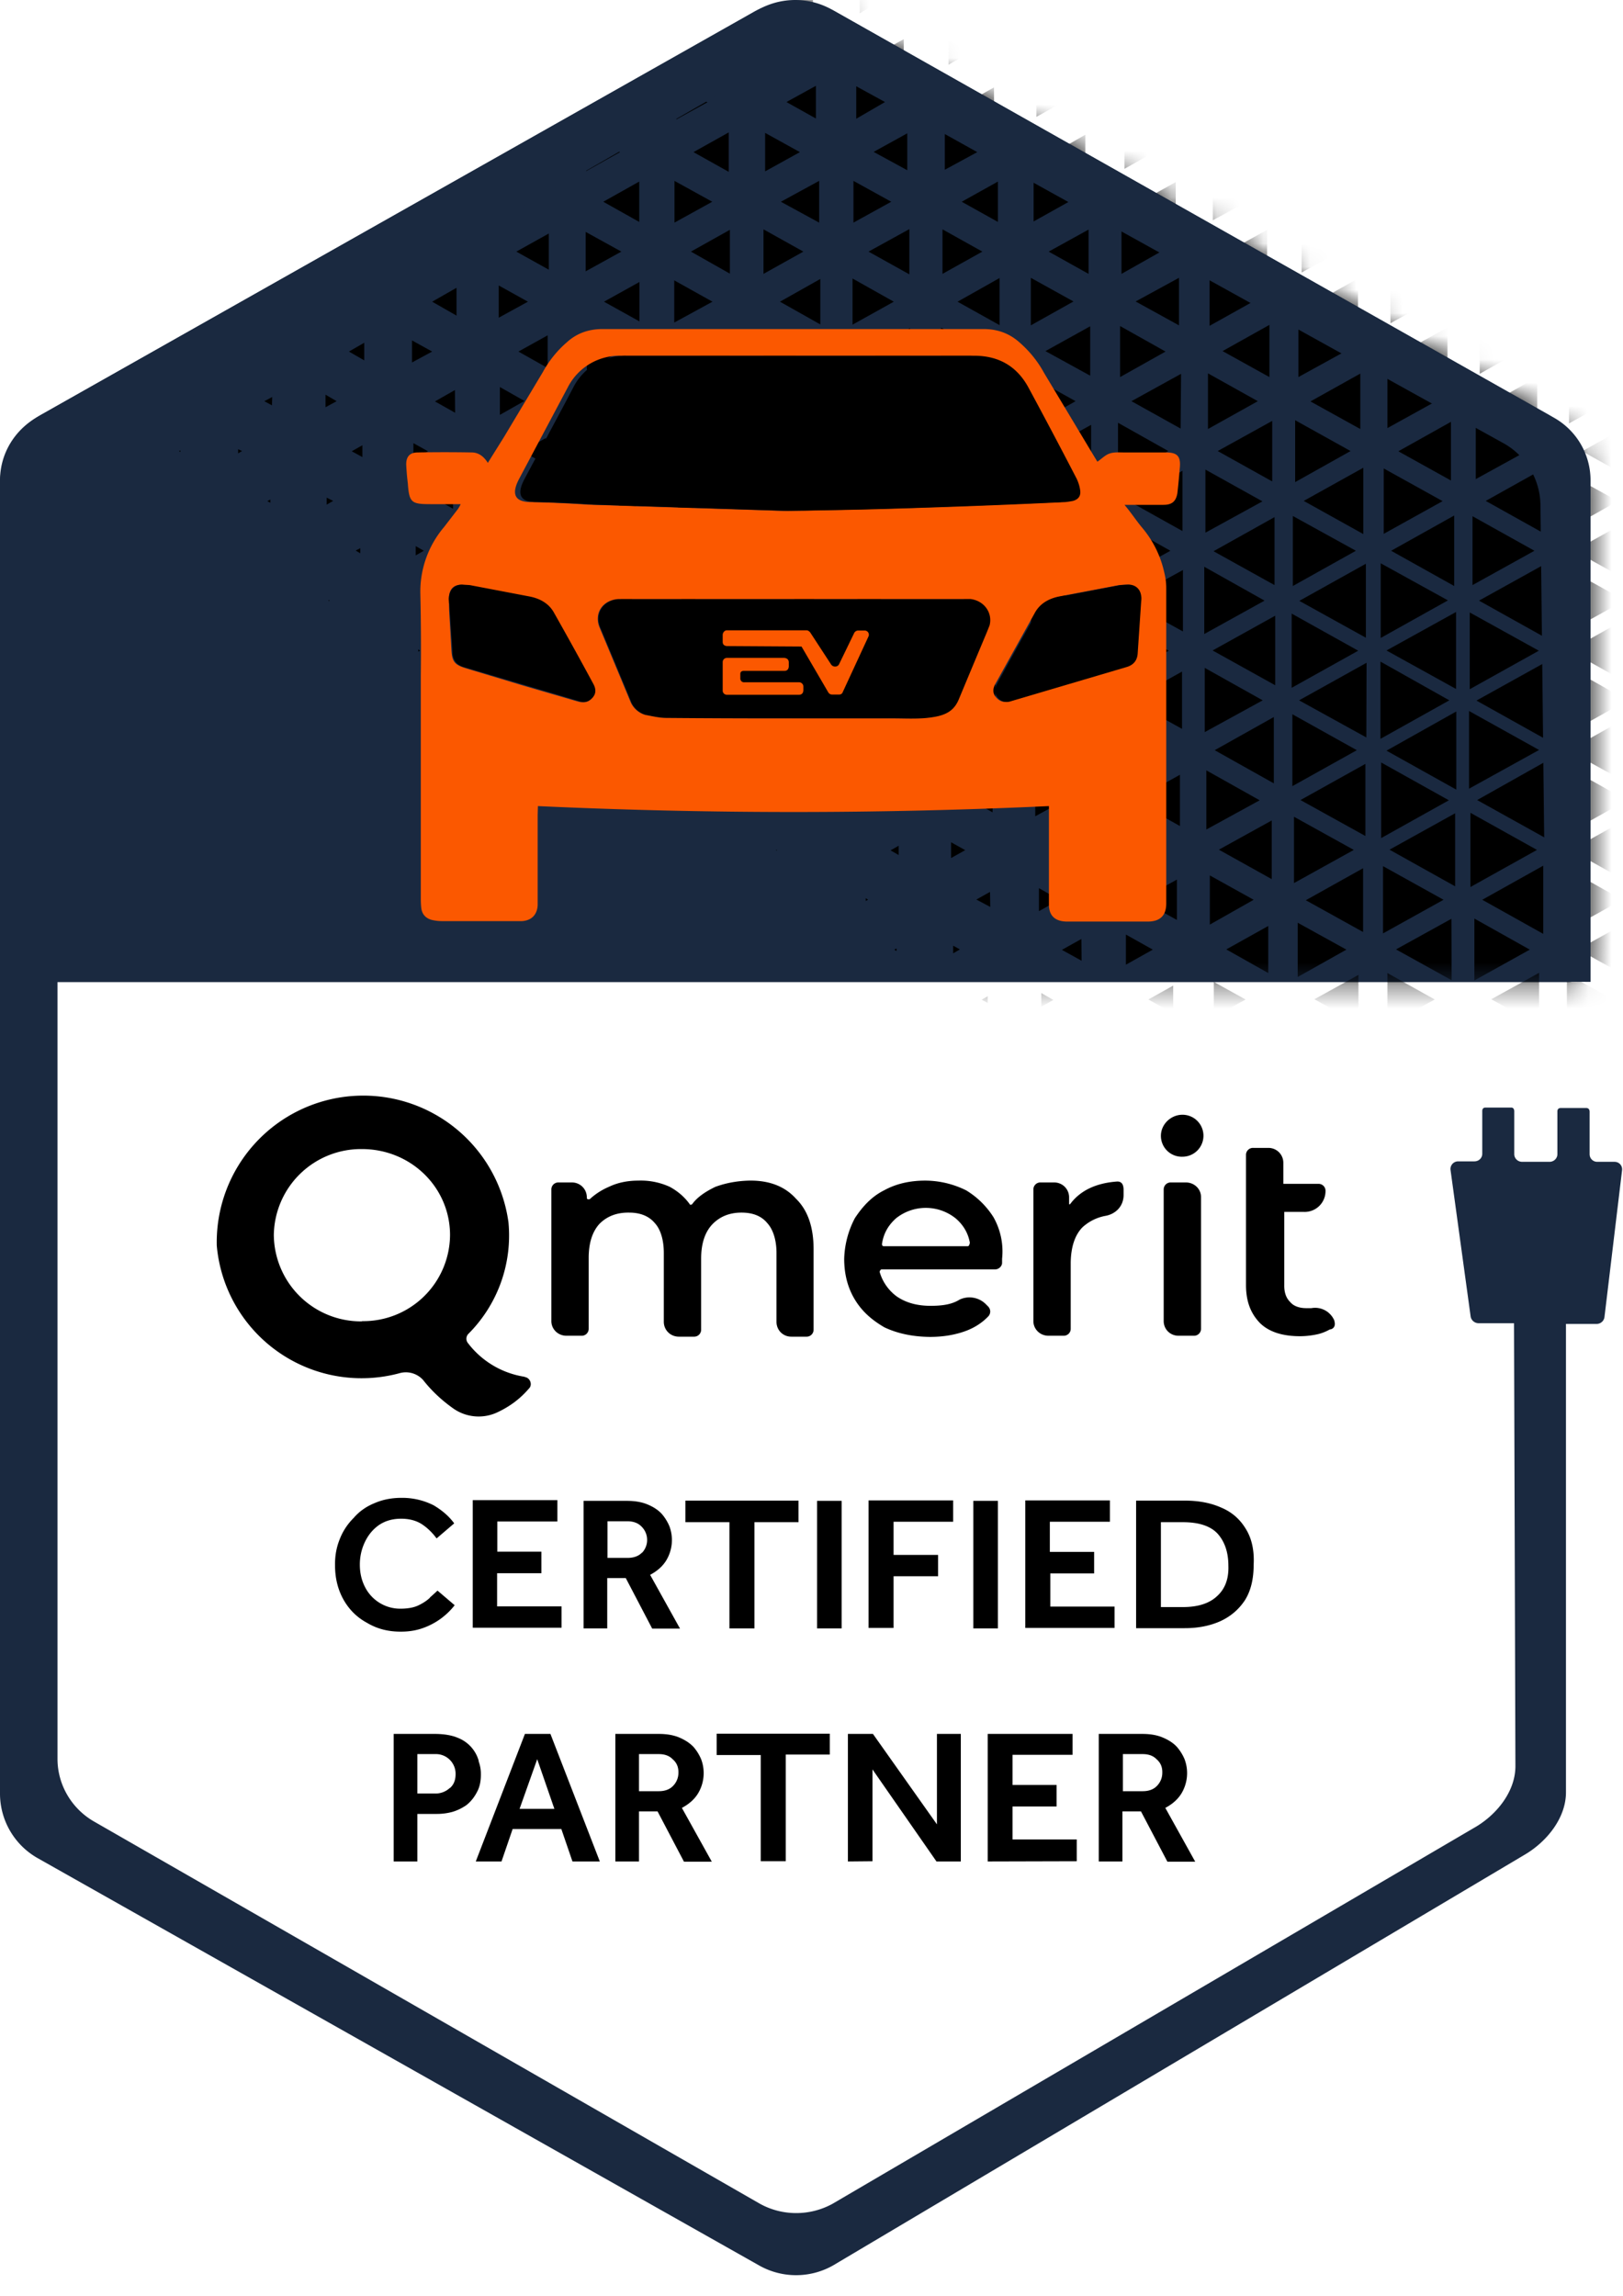 <svg xmlns="http://www.w3.org/2000/svg" width="70" height="99" viewBox="0 0 70 99" fill="none"><path d="M1.24 42.33H0V20.9c0-1.25.69-2.4 1.78-3.02L32.48.53a3.6 3.6 0 0 1 3.6 0l30.66 17.33a3.6 3.6 0 0 1 1.83 3.12v20.44c0 .51-.42.93-.94.93H1.24z" fill="#1a2940"></path><path d="M51 48.07a.9.9 0 1 1 0 1.81.9.9 0 0 1-.93-.9c0-.5.43-.91.93-.91M32.31 50.91q-.78.02-1.46.27c-.39.19-.76.42-1 .75-.04.03-.1.03-.1 0q-.33-.46-.86-.75a3 3 0 0 0-1.35-.27q-.71 0-1.26.26-.47.2-.82.52c-.03.04-.15.04-.15-.03v-.04a.64.64 0 0 0-.64-.63h-.58a.3.3 0 0 0-.31.3v5.68c0 .34.28.63.65.63h.64a.3.3 0 0 0 .32-.3v-3.05q0-.96.46-1.47.49-.5 1.28-.49.73 0 1.11.45c.26.28.39.75.39 1.29V57c0 .35.28.64.65.64h.65a.3.3 0 0 0 .31-.31v-3.05q0-.95.46-1.46.49-.53 1.28-.53.74 0 1.11.45c.26.28.4.75.4 1.29V57c0 .35.27.64.64.64h.65a.3.3 0 0 0 .31-.31v-3.46q0-1.44-.76-2.18-.72-.8-2.02-.78M51.15 50.99h-.65a.3.3 0 0 0-.31.3v5.68c0 .34.27.63.64.63h.65a.3.3 0 0 0 .32-.3v-5.68c0-.36-.3-.63-.65-.63M57.56 56.97a.9.9 0 0 0-1-.56h-.23c-.27 0-.53-.08-.68-.26q-.27-.26-.26-.74v-3.15h.85a.9.9 0 0 0 .93-.91.3.3 0 0 0-.32-.3h-1.5v-.91a.64.64 0 0 0-.65-.64h-.64a.3.3 0 0 0-.32.31v5.6c0 .74.22 1.25.61 1.65q.58.56 1.72.56c.28 0 .58-.04.82-.1q.25-.07.46-.19c.2-.02.26-.2.2-.36M48.18 50.95q-1.38.1-2.03.98h-.04v-.31a.64.64 0 0 0-.65-.63h-.57a.3.3 0 0 0-.32.3v5.68c0 .34.28.63.65.63h.65a.3.3 0 0 0 .31-.3v-2.87q.02-1 .5-1.5a2 2 0 0 1 1-.5c.4-.07.78-.38.78-.9v-.22q0-.37-.28-.36M42.85 52.49a3.6 3.6 0 0 0-1.18-1.16 4 4 0 0 0-1.76-.42q-1.02 0-1.78.42c-.54.27-.93.7-1.26 1.2a4 4 0 0 0-.46 1.75q0 1 .46 1.76c.32.53.76.9 1.28 1.2q.85.4 1.96.41.87 0 1.58-.27.54-.21.92-.6c.11-.1.15-.3 0-.45l-.07-.07a1 1 0 0 0-1.15-.22c-.35.22-.78.27-1.26.27q-.87 0-1.46-.41a2 2 0 0 1-.73-1.05c0-.04.04-.11.08-.11h4.89c.18 0 .31-.15.31-.28v-.18a3 3 0 0 0-.37-1.79m-1.13 1.25h-3.6q-.08 0-.08-.1c.07-.46.27-.8.6-1.1a2.06 2.06 0 0 1 2.58 0q.5.43.61 1.05-.03.16-.1.15M22.63 59.37a3.8 3.8 0 0 1-2.46-1.47.3.3 0 0 1 .03-.38 6 6 0 0 0 1.73-4.81 6.32 6.32 0 0 0-12.58 1.01 6.27 6.27 0 0 0 7.9 5.49 1 1 0 0 1 1 .3q.55.7 1.32 1.24a1.9 1.9 0 0 0 1.82.18q.85-.38 1.42-1.05c.17-.16.06-.47-.18-.5m-7.02-2.4a3.76 3.76 0 0 1-3.8-3.72 3.76 3.76 0 0 1 3.8-3.71c2.11 0 3.8 1.65 3.8 3.71a3.74 3.74 0 0 1-3.8 3.71" fill="#000"></path><mask id="a" style="mask-type:luminance" maskUnits="userSpaceOnUse" x="0" y="0" width="69" height="43"><path d="M1.46 42.33c-.68 0-1.24-.54-1.24-1.21V20.96c0-1.25.69-2.4 1.78-3.03L32.6.63a3.6 3.6 0 0 1 3.57 0l30.56 17.29a3.6 3.6 0 0 1 1.83 3.1V41.4c0 .5-.42.92-.94.92z" fill="#fff"></path></mask><g mask="url(#a)"><path d="m25.81 32.35-.05-.04v.08zm-3.83-2.15-.1-.06v.11zm5.15-.11-.22.12.22.13zm2.52 4.42-.02-.02v.03zm-6.37-6.6-.26.15.26.14zm2.72.15-.35-.2v.4zm3.83 2.14-.3-.17v.33zm1.15 2.04-.18.11.18.11zM19.35 30.2l-.04.01.04.02zm.08-4.44-.28.14.28.15zm2.74.14-.4-.21v.43zm5.09-.34-.61.34.6.35zm2.85.34-.72-.4v.8zm1 1.85-.54.3.54.32zm2.6 4.6-.32-.18v.36zm1.16 2.01-.24.13.24.12zm-1.35 2.3-.04-.02v.04zm-15.4-8.6-.08-.06v.1zm.16-4.31-.35-.2v.4zm5.15-.36-.67.36.67.36zm2.87.36-.8-.44v.9zm4.96-.56-1.04.58 1.04.58zm2.68 4.87-.66-.36v.74zm1.02 1.85-.53.3.53.31zm2.67 4.6-.4-.22v.45zm-18.1-13.22-.57.32.58.33zm2.9.32-.78-.43v.85zm5-.6-1.08.6 1.08.6zm3 .6-1.19-.65v1.32zm3.85 2.14-1.17-.65v1.28zm.83 1.61-.98.54.98.55zm2.72 4.84-.72-.4v.81zm1.04 1.77-.69.38.69.38zm-.11 4.5-.35.2.35.2zm-1.32 2.33-.1-.07v.12zM14.22 25.9l-.05-.03v.05zm1.32-2.26-.2.1.2.12zm.09-4.44-.46.26.46.25zm2.83.26-.63-.35v.69zm5.08-.57-1.02.57 1.02.56zm3.02.57-1.19-.66v1.33zm4.83-.8-1.43.8 1.43.8zm3.13.8L33 18.6v1.7zm.74 1.35-1.4.78 1.4.78zm2.87 5.1-1.15-.64v1.29zm.85 1.57-1.04.58 1.04.58zm2.87 4.87-.96-.52v1.06zm.96 1.63-.92.53.92.52zm-1.18 2.68-.61-.34V37zm-2.96 4.24-.1.05.1.06zM14.37 21.6l-.28-.14v.3zm.15-4.3-.48-.28v.54zm5.1-.48-.86.49.87.49zm3 .47-1.06-.6v1.2zm4.9-.78-1.4.78 1.4.78zm3.13.78-1.52-.83v1.68zm4.68-.92-1.66.92 1.66.92zm3.06 5.23-1.54-.85v1.7zm.74 1.34-1.46.82 1.46.81zm2.94 5.1-1.3-.72v1.44zm.86 1.46-1.26.69 1.26.68zm3 5-1.28-.71v1.41zm-3.23 3.96-.59.33.6.32zm-1.3 2.48-.29-.16v.33zM11.66 21.54l-.13.07.13.07zm4.05-6.76-.66.38.66.38zm2.93.38-.87-.48v.95zm4.98-.7-1.26.7 1.26.71zm3.11.7-1.42-.8v1.6zm4.74-.92-1.63.9 1.63.91zm3.17.92-1.7-.94v1.89zm3.89 2.14-1.74-.98v1.96zm.7 1.2-1.72.96 1.72.96zm3.1 5.25-1.65-.9v1.82zm.72 1.27-1.6.88 1.6.9zm3.09 5.18-1.57-.87v1.75zm.78 1.25-1.61.9 1.6.9zm-.11 4.49-1.28.72 1.28.73zm-1.12 2.86-.88-.5v.99zm-3.09 4.16-.26.15.26.14zm-1.33 2.29-.06-.04v.05zm-30.83-25.8-.17-.08v.18zm1.3-2.33-.34.18.33.18zm.05-4.4-.5.29.52.29v-.58zm2.87.29-.69-.38v.76zm5.03-.6-1.05.6 1.05.6zm3.08.6-1.26-.7v1.39zm4.81-.85-1.53.85 1.53.85zm3.15.85-1.65-.92v1.82zm4.65-.98-1.74.98 1.74.98zm3.17.98-1.78-1V14zm.7 1.14-1.81 1.01 1.81 1.02zm3.19 5.3-1.82-1v2.02zm.68 1.15-1.83 1.01 1.83 1.02zm3.22 5.3-1.87-1.05v2.1zM47 27l-1.9 1.07 1.9 1.07zm3.24 5.36-1.94-1.09v2.18zm.65 1.05-1.98 1.1 1.98 1.11zm-.85 3.26-1.63-.9v1.8zm-3.4 3.82-.84.47.85.47zm-1.21 2.63-.52-.3v.59zm-2.91 4.27-.04.02.04.02zM7.78 19.42l-.06.04.06.03zm2.78-4.26-.36-.2v.39zm.1-4.3-.51-.3v.58zm5.1-.48-.87.5.87.48zm2.98.47-1.04-.58v1.16zm4.93-.78-1.4.78 1.4.78zm3.13.78L25.26 10v1.7zm4.68-.94-1.68.94 1.68.95zm3.17.94-1.72-.96v1.92zm4.57-.97-1.76.97 1.76.98zm3.22 5.28-1.85-1.03v2.05zm.69 1.1-1.89 1.04 1.89 1.05zm3.28 5.35-2-1.1v2.22zm.65 1-2.08 1.16 2.08 1.16zm3.35 5.45-2.19-1.21v2.44zm.57.9-2.22 1.24 2.22 1.23zm3.35 5.55-2.3-1.29v2.55zm-3.57 3.42-1.58.87 1.58.87zm-1.04 3.02-1.16-.65v1.3zM46.52 45l-.46.26.46.25zm-1.3 2.41-.2-.1v.21zM6.54 17.3l-.11-.05v.1zm1.3-2.26-.23.12.22.13zm4.01-6.72-.7.38.7.38zm2.9.38-.86-.49v.96zm4.99-.65-1.2.67 1.2.67zm3.07.65-1.37-.76v1.52zm4.76-.87-1.55.87 1.55.87zm3.15.87-1.63-.9v1.8zm4.61-.9-1.65.9 1.65.9zm3.11.9-1.63-.9v1.8zm3.93 2.15-1.72-.96v1.92zm.74 1.14-1.81 1.02 1.81 1.01zm3.28 5.31-1.96-1.09v2.2zm.67 1.02L45 19.46l2.06 1.14zm3.42 5.43-2.3-1.29v2.56zm.54.83-2.4 1.32 2.4 1.33zm3.44 5.62-2.5-1.4v2.77zm.48.72-2.55 1.43 2.55 1.43zm-.09 4.46-2.28 1.26 2.28 1.27zm-.78 3.42-1.89-1.05v2.12zM50.6 42.5l-1.07.6 1.07.6zm-1.18 2.74-.69-.38v.77zm-2.98 4.2-.19.1.19.11zM3.9 17.28l-.04.02.04.02zm2.72-4.27-.26-.15v.3zm1.26-2.37-.39.21.39.22zm.04-4.39-.54.31.54.3zm2.85.31-.69-.38v.76zM15.8 6l-1 .54 1 .55zm3 .56-1.13-.63V7.2zm4.87-.78-1.4.78 1.4.78zm3.07.78-1.46-.81v1.63zm4.69-.85-1.52.85 1.52.85zm3.07.85L33 5.73v1.66zm4.63-.81-1.45.8 1.45.79zm3.02.81-1.4-.78v1.54zm.89 1.27-1.56.87 1.56.87zM46.3 13l-1.84-1.02v2.05zm.72 1.07-1.93 1.07 1.93 1.06zm3.37 5.38-2.17-1.22v2.43zm.61.85-2.33 1.3L51 22.9zm3.54 5.6-2.6-1.46v2.9zm.46.65-2.7 1.5 2.7 1.5zm3.52 5.8-2.78-1.55v3.1zm.37.59-2.8 1.56 2.8 1.55zm-.5 3.71-2.58-1.43v2.86zm-3.69 3.28-1.81 1.01 1.81 1.02zm-.98 3.17-1.37-.76v1.52zm-3.3 3.95-.6.34.6.34zm-1.24 2.5-.35-.2v.4zM2.65 15.16l-.08-.03v.07zm1.3-2.24-.17.09.16.09zM6.73 8.7l-.43-.24v.47zm.07-4.3-.53-.28v.6zm5.06-.43-.78.44.78.43zm2.93.44-.93-.51V4.9zm4.92-.64-1.15.64 1.15.63zm3.02.64-1.24-.7V5.1zm4.76-.73-1.32.73 1.32.72zm3.02.73-1.34-.75v1.49zm4.68-.71-1.27.7 1.27.71zm2.98.7-1.24-.68v1.4zm4.7-.63-1.14.64 1.15.63zM46.1 8.7l-1.52-.85v1.7zm.85 1.2-1.72.95 1.72.96zm3.32 5.26-1.96-1.1v2.2zm.67.96L48.8 17.3l2.12 1.18zm3.51 5.5-2.46-1.37v2.72zm.52.68-2.63 1.47 2.63 1.46zm3.61 5.76-2.87-1.6v3.2zm.36.52-2.91 1.62 2.9 1.6zm3.55 5.93-2.92-1.63v3.26zm-3.7 2.93-2.47 1.38 2.47 1.37zm-.72 3.51-2.1-1.16v2.34zm-3.56 3.6-1.24.7 1.24.68zm-1.13 2.85-.85-.47v.96zm-3.06 4.15-.27.16.27.16zm-1.33 2.3-.07-.04v.07zM.04 15.15l-.04.01.04.02zm2.68-4.3-.18-.1v.21zM4 8.54l-.32.16.32.18zm3.94-6.61-.6.34.6.34zm2.86.32-.7-.4v.78zm4.98-.5-.93.5.93.5zm2.94.5-1-.56v1.1zm4.85-.61-1.13.63 1.13.63zm2.97.61-1.15-.63v1.26zm4.76-.61-1.13.63 1.13.63zm2.92.61-1.1-.6v1.22zm4.76-.56-1.02.56 1.02.56zm2.87.56-.94-.52v1.06zm3.98 2.16-1.13-.62v1.25zm.98 1.4-1.31.75 1.31.74zm3.26 5.04-1.7-.94v1.9zm.78 1.13L48.98 13l1.87 1.03zm3.4 5.32L52.1 16.1v2.4zm.62.85-2.35 1.3 2.35 1.31zm3.61 5.6-2.72-1.5v3.02zm.43.56-2.87 1.6 2.87 1.59zm3.6 5.89-2.97-1.67v3.33zm.3.48-3.01 1.69 3.01 1.68zm-.05 4.39-2.83 1.57 2.83 1.58zm-.5 3.73-2.61-1.45v2.9zm-3.67 3.24-1.9 1.05 1.9 1.05zm-.92 3.2-1.5-.83v1.67zm-3.32 3.88-.78.44.78.43zm-1.24 2.57-.46-.25v.5zM-1.22 13.01l-.06-.04v.07zm1.3-2.23-.14.07.13.08zM2.8 6.56l-.31-.18v.34zm1.23-2.39-.41.24.4.23zm0-4.3L3.59.1l.45.26zM6.8.1l-.53-.29v.6zm5.04-.4-.7.4.7.4zm2.85.4-.77-.43v.87zm4.93-.5-.9.5.9.51zm2.9.5L21.6-.4V.64zm4.84-.52-.94.52.94.53zm2.89.52-.93-.5V.64zm4.81-.48L34.2.1l.87.5zm2.84.48-.82-.45v.92zm4.85-.41L42 .1l.76.42zm2.81.41-.76-.41v.83zm1.11 1.63-.92.53.92.52zm3.13 4.82-1.3-.72v1.45zm.91 1.3-1.5.84 1.5.83zm3.34 5.15-1.88-1.05v2.1zm.7 1.01-2.02 1.13 2.02 1.12zm3.5 5.44-2.39-1.33v2.67zm.55.72-2.57 1.43 2.57 1.43zm3.65 5.72-2.9-1.6v3.22zm.35.5-3 1.66 3 1.66zm3.58 5.95-3.02-1.68v3.35zm.28.5-2.95 1.66 2.95 1.64zm-.37 3.81-2.87-1.6v3.2zm-3.69 2.97-2.39 1.32 2.4 1.33zm-.72 3.48-2.04-1.14v2.26zm-3.5 3.57-1.3.72 1.3.73zm-1.08 2.88-.98-.55v1.1zm-3.1 4.1-.34.19.33.18zM52.86 56l-.11-.05v.13zM-3.82 13h-.03l.03.03zm2.67-4.3-.15-.1v.19zM.11 6.43l-.24.13.24.13zm2.74-4.18-.39-.22v.44zm.02-4.3-.39-.2v.43zm5.06-.28-.54.29.54.29zm2.8.29-.6-.33v.65zm4.97-.4-.7.4.7.4zm2.86.4-.75-.42v.84zm4.9-.44-.8.44.8.43zm2.84.44-.78-.44v.87zm4.87-.42-.74.42.74.42zm2.8.42-.73-.4v.8zm4.9-.36-.65.36.65.36zm2.76.36-.61-.35v.67zm4.94-.35-.63.35.63.34zm2.99 4.64-.93-.5v1.03zm1.03 1.54-1.1.62 1.1.61zm3.2 4.9-1.48-.82V9.5zm.86 1.22-1.69.94 1.69.95zM58 15.16l-2-1.1v2.2zm.67.95-2.15 1.2 2.15 1.19zm3.55 5.5-2.54-1.41v2.82zm.5.62L60 23.75l2.72 1.52zm3.65 5.83-2.98-1.65v3.31zm.3.49-2.99 1.66 2.99 1.67zm3.5 5.96-2.87-1.6v3.2zm-3.61 2.82-2.63 1.47 2.63 1.47zm-.58 3.62-2.39-1.34v2.67zm-3.6 3.35-1.7.96 1.7.96zm-.92 3.1-1.4-.78v1.56zm-3.24 3.86-.8.43.8.44zm-1.24 2.59-.48-.27v.52zm-2.89 4.29-.02.02.02.02zM-5.07 10.85l-.06-.03v.07zm1.27-2.2-.1.05.1.05zm2.7-4.24-.23-.13v.27zM.14 2.09l-.3.16.3.16zm3.89-6.5-.4.21.4.22zm2.74.21-.45-.25v.5zm5.04-.29-.54.3.54.28zm2.77.3L14-4.53v.63zm4.97-.35-.61.34.6.35zm2.8.34-.64-.34v.7zm4.92-.34-.61.34.6.35zm2.78.34-.6-.32v.67zm4.92-.3-.55.3.55.31zm2.74.3-.52-.29v.58zm4.97-.25-.49.25.49.28zm2.74.25-.48-.27v.55zm3.96 2.16-.65-.36v.72zm1.11 1.72L49.7.1l.78.44zm3.06 4.73-1.11-.62v1.23zm.98 1.45-1.26.7 1.26.7zm3.24 5-1.63-.91v1.8zm.8 1.15-1.78 1 1.78 1zm3.35 5.3-2.08-1.17v2.32zm.66.88-2.27 1.27 2.27 1.26zm3.6 5.56-2.67-1.49v2.97zm.44.58-2.83 1.57 2.83 1.58zm3.57 5.87-2.88-1.62v3.23zm.32.56-2.87 1.6 2.87 1.58zm-.07 4.4-2.69 1.5 2.69 1.5zm-.47 3.64-2.55-1.43v2.84zm-3.59 3.15-2.06 1.14 2.06 1.14zm-.83 3.3-1.73-.96v1.92zM62.2 48.9l-1.14.64 1.14.63zm-1.1 2.8-.86-.48v.94zm-3.04 4.14-.3.16.3.17zm-1.32 2.32-.11-.06v.13zM-5.04 6.56l-.13-.07v.14zm1.26-2.24-.18.09.18.09zm2.7-4.2-.27-.17v.3zm1.2-2.34-.3.18.3.18zm0-4.28-.27.17.28.16zm2.71.17-.33-.18v.38zm5.06-.24-.39.22.39.22zm2.7.24-.4-.24v.45zm5.04-.26-.45.26.45.25zm2.74.26-.46-.26v.53zm4.98-.27-.46.25.46.25zm2.72.27-.46-.26v.53zm5-.26-.44.26.44.25zm2.73.26-.45-.24v.49zm4.98-.22-.4.22.4.21zm2.68.22-.37-.2v.41zm5.04-.24-.4.24.4.23zm2.74.24-.46-.26v.51zm1.19 1.83-.58.3.58.33zM53.33.1l-.8-.45v.9zm1.08 1.63-.95.53.95.52zm3.07 4.82-1.22-.67v1.36zm.93 1.38-1.37.76 1.37.76zM61.67 13l-1.7-.94v1.88zm.76 1.12-1.84 1.02 1.84 1.01zm3.42 5.33-2.2-1.24v2.45zm.63.81-2.4 1.34 2.4 1.34zm3.6 5.63-2.75-1.52v3.04zm.4.6-2.8 1.56 2.8 1.56zm3.46 5.85-2.76-1.54v3.06zm.34.69-2.65 1.47 2.65 1.46zm-.47 3.62-2.55-1.41v2.84zm-3.53 3.06-2.22 1.23 2.22 1.23zm-.7 3.39L67.58 42v2.2zm-3.43 3.51-1.41.78 1.4.78zm-1 2.94L64 48.92v1.27zM62 53.54l-.56.3.56.32zM60.76 56l-.33-.18v.38zM-5 2.25l-.17-.09v.2zM-3.76 0l-.22.12.22.13zm2.69-4.19-.28-.16v.3zm-.04-4.29-.22-.13v.26zm5.1-.16-.29.16.28.16zm2.68.16-.3-.16v.32zm5.03-.16-.3.16.3.16zm2.69.16-.32-.16v.34zm5.05-.18-.31.18.31.18zm2.67.18-.31-.18v.34zm5.06-.18-.32.18.32.18zm2.66.18-.3-.16v.32zm5.06-.16-.3.16.3.16zm2.65.16-.28-.14v.3zm5.05-.14-.28.14.28.15zm2.69.14-.3-.16v.32zm5.09-.23-.4.21.4.22zM53.2-4.2l-.6-.34v.67zm1.13 1.76-.72.4.72.4zm2.95 4.7-.93-.52v1.04zm1.02 1.57-1.04.58 1.04.58zm3.07 4.87L60.09 8v1.42zm.93 1.36-1.43.8 1.43.79zm3.22 5.1-1.7-.94v1.9zm.78 1.1-1.87 1.06 1.87 1.05zm3.48 5.35-2.3-1.27v2.56zm.59.76-2.48 1.38 2.48 1.37zm3.54 5.69-2.7-1.5v3zm.39.63-2.7 1.5 2.7 1.5zm-.15 8.86L71.9 38.8l2.24 1.25zm-.69 3.4-2.03-1.14v2.27zm-3.4 3.43-1.56.87 1.56.87zm-.91 3.02-1.35-.74v1.5zm-3.19 3.84-.83.47.83.47zm-1.2 2.6-.56-.3v.62zm-2.89 4.23-.15.07.15.07zM-5-2.04l-.19-.11v.22zm1.24-2.28-.22.12.22.13zm3.85-6.41-.18.1.18.11zm2.65.09-.2-.11v.22zm5.07-.11-.2.1.2.12zm2.65.1-.2-.1v.22zm5.08-.08-.19.1.19.11zm2.63.09-.19-.11v.2zm5.09-.1-.19.1.19.09zm2.63.1-.19-.1v.2zm5.1-.11-.21.1.2.12zm2.64.1-.2-.1v.22zm5.07-.1-.2.1.2.12zm2.65.1-.2-.1v.22zm5.11-.14-.28.16.28.17zm2.7.15-.33-.18v.38zm3.95 2.15-.46-.25v.5zm1.17 1.85-.54.3.54.31zm2.89 4.6-.74-.42v.82zm1.05 1.68-.81.46.81.45zm2.95 4.77-.97-.55v1.09zm1 1.57-1.04.58 1.04.58zm3.09 4.87-1.3-.72v1.45zm.89 1.36-1.43.8 1.43.8zm3.24 5.1-1.72-.97v1.92zm.8 1.06-1.95 1.09 1.94 1.08zm3.5 5.38-2.38-1.32v2.62zm.55.76-2.52 1.41 2.52 1.41zm-.3 17.68-1.63.9 1.63.9zm-.9 3.06-1.4-.78v1.55zm-3.17 3.74-1 .57 1 .56zm-1.11 2.7-.78-.43v.85zm-2.98 4.13-.32.18.32.18zm-1.3 2.34-.13-.07v.14zM-5-6.34l-.19-.1v.2zm1.22-2.24-.16.1.16.08zm-.02-4.26-.09.06.1.05zm2.61.04-.1-.05v.12zm5.12-.07-.13.07.13.07zm2.63.07-.13-.07v.14zm5.09-.04-.1.06.1.05zm2.59.04-.1-.05v.09zm5.13-.04-.1.06.1.05zm2.6.04-.1-.05v.09zm5.12-.05-.1.05.1.06zm2.63.05-.13-.07v.13zm5.11-.07-.15.07.15.07zm2.63.07-.16-.09v.18zm5.11-.1-.2.1.2.11zm2.67.1-.24-.13v.28zm5.11-.18-.35.2.35.2zm2.72.18-.4-.22v.46zm1.17 1.9-.46.26.46.25zm2.83 4.57-.6-.35V-6zm1.11 1.75-.68.38.68.38zm2.9 4.7-.82-.46v.9zm1.01 1.68-.83.45.83.45zM65 6.56l-.93-.5v1zm1.02 1.58L65 8.7l1.02.56zM69.09 13l-1.28-.7v1.4zm.91 1.38-1.39.77 1.39.78zm3.33 5.07-1.81-1.02v2.03zm.76 1.01-2.05 1.14 2.05 1.14zm-.35 26.35-1.04.58 1.04.58zm-1.06 2.74-.85-.47v.94zm-3 4.05-.44.26.44.25zm-1.24 2.4-.27-.17v.3zM-5.04-10.65l-.1-.08v.13zm5.1-4.33-.08.03.08.04zm2.59.03-.08-.03v.07zm5.1-.03-.05.03.06.04zm2.6.03-.04-.01v.03zm12.85-.01-.03.01.03.02zm2.61.01-.05-.03v.05zm5.13-.05-.09.05.1.06zm2.63.05-.13-.07v.13zm5.13-.09-.16.1.16.08zm2.63.1-.18-.11v.2zm5.13-.15-.26.14.26.15zm2.69.14-.32-.18v.37zm5.07-.23-.4.23.4.24zM57-10.64l-.5-.28v.57zm1.15 1.84-.56.31.56.3zM61-4.2l-.7-.38v.78zm1.06 1.74-.75.42.75.42zm2.81 4.71-.72-.4v.82zM65.93 4l-.75.42.75.41zm2.88 4.7-.85-.46v.96zm1.06 1.62-.98.54.98.55zm3.07 4.85-1.24-.68v1.37zm.93 1.34-1.43.8 1.43.8zm-.3 34.9-.51.3.51.28zm-1.24 2.45-.35-.2v.38zm-2.76 4.25-.09.06.1.05zM56.98-14.94l-.46-.25v.5zm1.13 1.87-.5.27.5.27zm2.82 4.58-.62-.34v.67zm1.1 1.8-.64.36.65.36zm2.8 4.65-.66-.36v.74zm1.06 1.8-.63.35.63.37zm2.76 4.65-.6-.33v.67zm1.09 1.8-.61.35.61.35zm2.9 4.64-.79-.45v.89zm1.08 1.63-.94.53.94.52zm-.28 43.45-.13.07.13.08zm-1.31 2.23-.04-.02v.04zM60.89-12.8l-.54-.3v.6zM62-10.97l-.57.33.57.32zm2.8 4.64-.62-.35v.7zm1.07 1.8-.6.33.6.33zM68.59.12l-.5-.29V.4zM69.7 2l-.47.25.46.25zm2.74 4.56-.49-.27v.52zm1.14 1.85-.53.29.53.29zM61.98-15.23l-.52.3.52.28zm2.78 4.59-.56-.31v.63zm1.1 1.84-.56.31.55.3zm2.71 4.6-.5-.27v.55zm1.11 1.9-.44.26.44.25zm2.65 4.55L72 2.07v.36zm1.17 1.98-.32.18.32.18zm-8.76-19.17-.52-.29v.58zm1.11 1.85-.52.3.52.28zm2.72 4.6-.5-.27v.54zm1.11 1.9-.44.26.44.25zm2.65 4.55L72-2.22v.38zm1.15 2L73.2.1l.28.14zm-4.9-12.76-.49-.27v.54zm1.1 1.9-.46.26.46.25zm2.67 4.57-.37-.2v.41zm1.15 1.97-.32.18.32.18zm-3.82-10.83-.46.25.46.26zm2.7 4.55-.4-.22v.45zm1.14 1.95-.37.2.37.2zm-1.11-6.25-.45-.25v.49zm1.13 1.92-.41.22.4.22z" fill="#000"></path></g><path d="m42.7 26.97-.1.3q-.62 1.43-1.21 2.87c-.17.42-.45.64-.89.75-.65.14-1.3.09-1.94.09q-2.48.02-4.95 0-2.43 0-4.85-.02c-.3 0-.61-.07-.9-.13a1 1 0 0 1-.62-.52q-.67-1.63-1.35-3.25c-.26-.63.15-1.2.83-1.23h15.15c.61.07.98.6.83 1.14" fill="#000"></path><path d="M50.28 19.51h-1.8c-.2 0-.44-.02-.63.05-.18.06-.33.22-.52.35l-.2-.33-2.1-3.5q-.42-.77-1.1-1.35-.63-.54-1.5-.54H25.98q-.9 0-1.52.56-.64.55-1.05 1.3l-1.67 2.79-.7 1.12q-.28-.45-.7-.45-1.16-.02-2.32 0-.51 0-.5.53.02.4.07.81c.06.82.15.89.97.89h1.31q-.09.18-.15.25l-.57.74a4.3 4.3 0 0 0-1.02 2.88q.04 1.75.02 3.52v9.65q0 .19.02.38.05.38.42.5.23.06.47.06h3.46c.42-.03.65-.29.67-.69v-3.89l.01-.38q11.04.51 22.04 0v4.22q-.01.74.76.76h3.5q.79 0 .8-.76V25.36q0-.33-.08-.65-.24-1.11-.98-1.98c-.24-.29-.44-.6-.74-.96h1.68c.38 0 .54-.16.6-.5q.06-.53.1-1.05c.06-.53-.08-.71-.6-.71M22.4 20.63l2.09-3.93a2.5 2.5 0 0 1 2.3-1.36H41.8q1.57.01 2.3 1.34 1.09 2 2.11 3.97.12.26.15.5.04.35-.31.44-.15.04-.32.06-3.14.14-6.3.25c-1.72.05-3.44.1-5.68.13l-8.4-.27q-1.2-.08-2.4-.11c-.87.02-.85-.46-.55-1.02m3.15 9.44q-.2.3-.63.18l-2.4-.7-2.42-.73c-.48-.15-.6-.27-.63-.78l-.1-1.74-.01-.47c0-.43.22-.67.67-.6q.77.13 1.52.27l1.16.22q.81.13 1.22.85.78 1.44 1.6 2.88c.09.2.16.4.02.62m17.13-3.1-.12.3q-.6 1.43-1.2 2.87c-.17.42-.44.63-.89.74-.65.15-1.3.1-1.94.1h-4.95q-2.42 0-4.85-.02c-.3 0-.61-.08-.9-.13a1 1 0 0 1-.62-.53l-1.35-3.24c-.26-.63.15-1.2.83-1.23h15.16c.6.07.97.6.83 1.14m5.92-1.76c.32 0 .52.2.56.5.02.1 0 .2 0 .21l-.15 2.23q-.03.48-.5.61l-4.95 1.47q-.36.12-.6-.16c-.16-.18-.14-.38-.03-.58l1.69-3.04c.22-.42.61-.64 1.07-.73l2.58-.49z" fill="#fb5800"></path><path d="M31.93 29.26v-.2q0-.14.18-.13h1.72q.17 0 .19-.18v-.2q-.01-.16-.19-.18h-2.48c-.09 0-.18.07-.18.18v1.24c0 .08.07.17.18.17h3.11q.17 0 .19-.18v-.18c0-.09-.08-.18-.19-.18h-2.33c-.13.02-.2-.07-.2-.16" fill="#fb5800"></path><path d="m36.83 27.32-.64 1.32c-.06.13-.25.14-.34.02l-.9-1.38q-.07-.09-.15-.1h-3.45c-.1 0-.18.1-.18.2v.3q0 .16.18.18l3.22.02 1.15 1.97q.06.1.17.1h.3q.12 0 .16-.11l1.11-2.4a.18.18 0 0 0-.16-.25H37a.2.2 0 0 0-.17.13" fill="#fb5800"></path><path d="m22.63 20.64 1.7-3.18.4-.76a2.5 2.5 0 0 1 2.29-1.36h15.02q1.56.01 2.3 1.34 1.08 2 2.1 3.97.12.26.15.51.04.34-.31.44-.15.03-.32.05-3.13.15-6.3.25c-1.72.06-3.44.1-5.68.13l-8.4-.27q-1.2-.08-2.4-.11c-.87.02-.85-.45-.55-1.01M48.67 25.21c.31 0 .52.2.55.5.02.1 0 .2 0 .21l-.15 2.23q-.02.49-.5.62l-4.94 1.46q-.37.13-.61-.16-.2-.27-.02-.58.83-1.52 1.69-3.04.35-.61 1.07-.73l2.57-.49zM19.93 25.21c-.32 0-.52.2-.56.5-.02.1 0 .2 0 .21l.15 2.23q.02.49.5.62l4.94 1.46q.36.13.61-.16c.15-.18.13-.38.02-.58q-.82-1.52-1.68-3.04c-.22-.42-.61-.64-1.08-.73l-2.57-.49z" fill="#000"></path><path d="m66.67 42.33-.23-20.56a3.1 3.1 0 0 0-1.6-2.66L35.9 3.07a3.2 3.2 0 0 0-3.17.01L4.06 19.56a3.1 3.1 0 0 0-1.58 2.7v53.59c0 1.1.6 2.14 1.58 2.7l28.68 16.46c.98.56 2.19.56 3.17.02l27.65-16.2c.98-.55 1.8-1.57 1.8-2.67l-.06-19.1h-1.54a.35.35 0 0 1-.33-.28l-.87-6.34a.33.33 0 0 1 .33-.36h.7c.19 0 .34-.14.34-.33v-1.84q0-.14.13-.15h1.13q.11.01.12.15v1.86c0 .18.15.33.34.33h1.18c.19 0 .34-.15.34-.33v-1.84q0-.14.13-.15h1.13q.12.01.13.15v1.84c0 .18.14.33.33.33h.74c.2 0 .35.16.33.36l-.76 6.34a.34.34 0 0 1-.33.29h-1.33v20.2c0 1.1-.82 2.13-1.8 2.7l-29.81 17.7c-.99.56-2.2.56-3.19 0L1.63 80.13A3.2 3.2 0 0 1 0 77.37V20.72c0-1.14.61-2.17 1.63-2.75L32.7.42c.99-.56 2.2-.56 3.19 0L67 18a3.1 3.1 0 0 1 1.6 2.7v21.64z" fill="#1a2940"></path><path d="M18.54 68.9q-.19.18-.48.32-.3.15-.8.15a1.7 1.7 0 0 1-1.52-.94q-.22-.43-.22-.96 0-.52.22-.98t.61-.73q.4-.27.95-.27.53 0 .9.24.36.24.63.61l.76-.65q-.33-.45-.89-.78a3 3 0 0 0-1.39-.32q-.63 0-1.16.23-.54.22-.9.64-.4.4-.6.92-.21.52-.2 1.12 0 .82.36 1.47.37.66 1.02 1.01.65.39 1.48.38.54 0 1-.18a3 3 0 0 0 1.3-.96l-.74-.63q-.15.14-.33.3m5.68 1.32v-.94h-2.78v-1.43h1.91v-.93h-1.9v-1.3h2.59v-.92h-3.65v5.5h3.83zm3.82-2.3q.47-.25.7-.63a1.7 1.7 0 0 0 .13-1.47 2 2 0 0 0-.33-.53q-.22-.24-.6-.4-.37-.16-.9-.16h-1.87v5.5h1.02v-2.17h.8l1.14 2.18h1.2zm-.35-.96q-.22.23-.63.23h-.86V65.6h.86q.38 0 .6.22a.8.8 0 0 1 .25.58.8.8 0 0 1-.22.56m4.85 3.26v-4.58h1.9v-.93h-4.88v.93h1.9v4.58zm3.76 0v-5.5h-1.06v5.5zm2.24 0v-2.25h1.92v-.92h-1.92v-1.43h2.57v-.92h-3.65v5.5h1.08zm4.5 0v-5.5h-1.06v5.5zm5.03 0v-.94H45.3v-1.43h1.89v-.93h-1.91v-1.3h2.59v-.92h-3.65v5.5h3.85zm5.65-4.31q-.38-.62-1.05-.9-.67-.3-1.56-.3H49v5.5h2.1q.86 0 1.53-.3.66-.3 1.06-.9.38-.6.38-1.53.05-.94-.35-1.57m-1.24 2.93q-.5.46-1.46.46h-.95v-3.66h.95q1.04 0 1.5.5.46.52.46 1.38.03.85-.5 1.32m-31.83 7.1a1.5 1.5 0 0 0-.9-1q-.37-.16-.95-.17h-1.82v5.5H18v-2.05h.85q.34 0 .67-.09.33-.1.61-.3.27-.22.44-.55.18-.32.17-.8 0-.27-.1-.54M19.4 77.1a.9.9 0 0 1-.65.24H18v-1.7h.76a.85.85 0 0 1 .89.86q0 .39-.24.6m4.33-2.33h-1.1l-2.12 5.5h1.11l.48-1.4h2.1l.48 1.4h1.18zM22.41 78l.76-2.14.74 2.14zm7-.04q.47-.25.7-.63a1.7 1.7 0 0 0 .13-1.47 2 2 0 0 0-.33-.53q-.23-.24-.6-.4t-.9-.16h-1.87v5.5h1.02v-2.16h.8l1.14 2.17h1.2zm-.37-.96q-.22.24-.63.24h-.85v-1.6h.85q.39 0 .6.22.26.22.25.58a.8.8 0 0 1-.22.56m4.85 3.26v-4.6h1.9v-.9h-4.88v.92h1.9v4.58zm3.74 0V76.3l2.76 3.97h1.05v-5.5h-1.03v3.9l-2.76-3.9h-1.08v5.5zm8.81 0v-.94h-2.77V77.9h1.9v-.93h-1.9v-1.3h2.59v-.9H42.6v5.5zm3.82-2.3q.47-.25.7-.63a1.7 1.7 0 0 0 .13-1.47 2 2 0 0 0-.33-.53q-.22-.24-.6-.4-.36-.16-.9-.16h-1.87v5.5h1.02v-2.16h.8l1.14 2.17h1.2zm-.35-.96q-.22.24-.63.24h-.85v-1.6h.85q.39 0 .6.22.26.22.25.58a.8.8 0 0 1-.22.56" fill="#000"></path></svg>